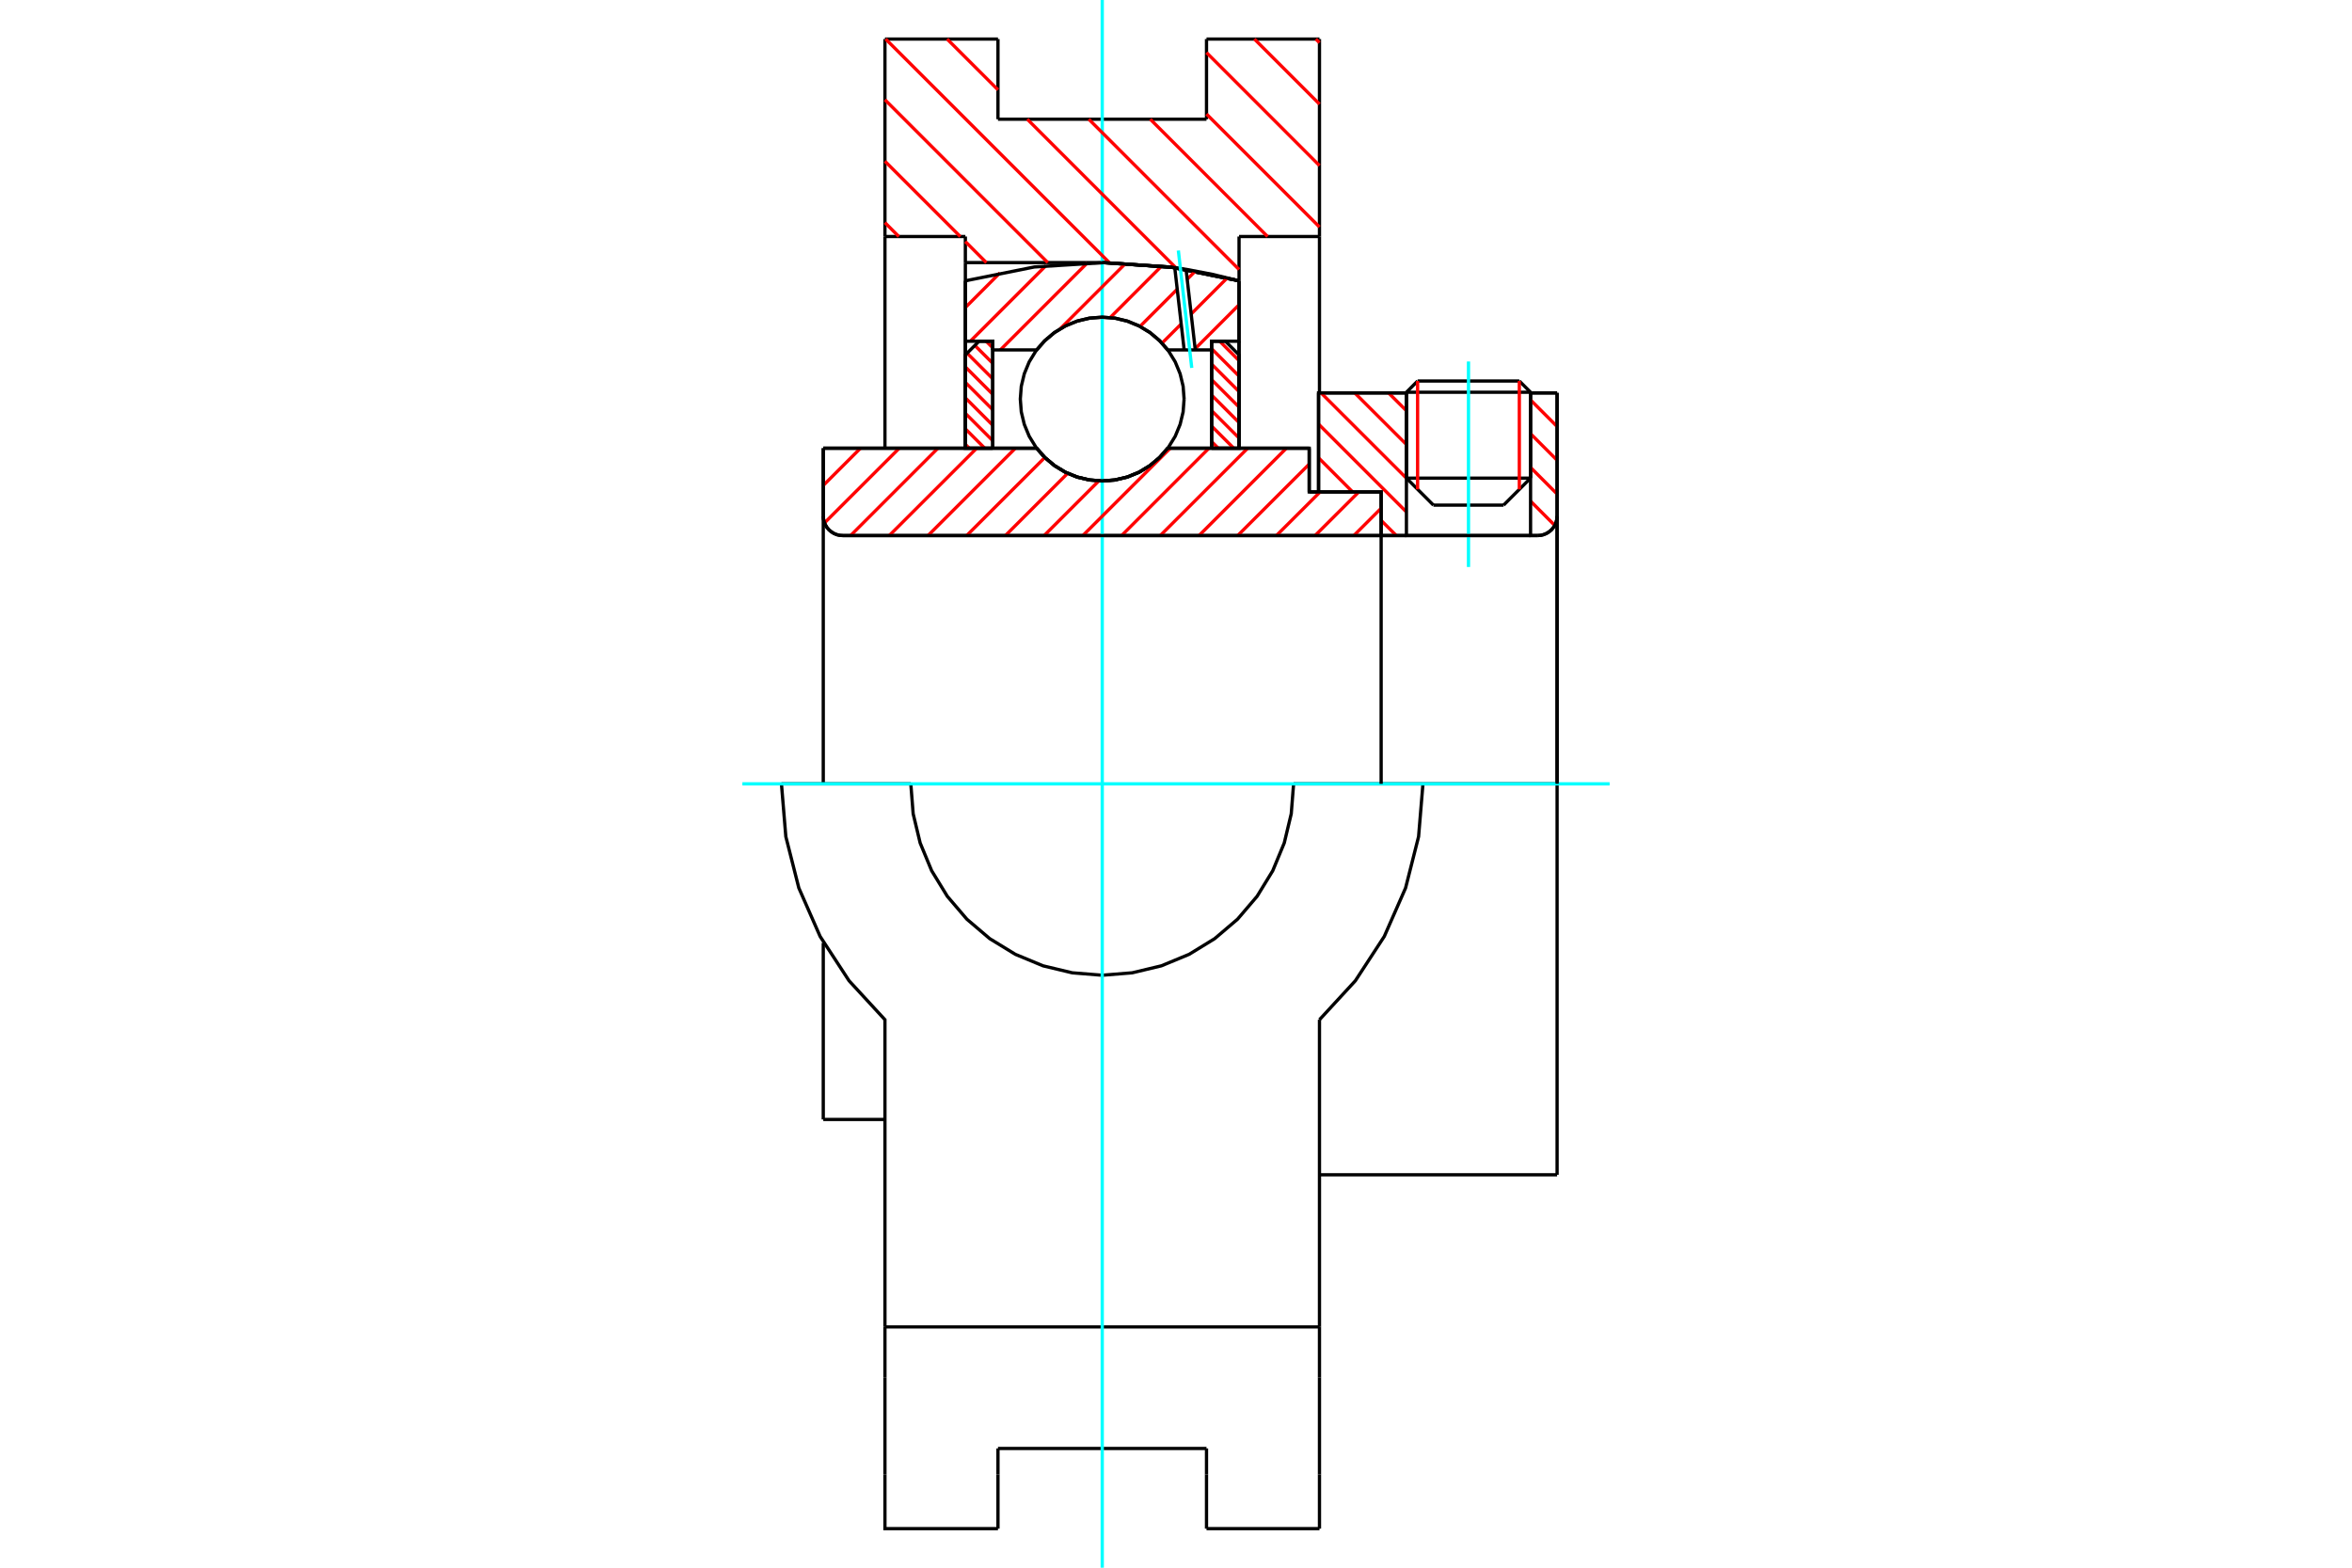 <?xml version="1.0" standalone="no"?>
<!DOCTYPE svg PUBLIC "-//W3C//DTD SVG 1.1//EN"
	"http://www.w3.org/Graphics/SVG/1.1/DTD/svg11.dtd">
<svg xmlns="http://www.w3.org/2000/svg" height="100%" width="100%" viewBox="0 0 36000 24000">
	<rect x="-1800" y="-1200" width="39600" height="26400" style="fill:#FFF"/>
	<g style="fill:none; fill-rule:evenodd" transform="matrix(1 0 0 1 0 0)">
		<g style="fill:none; stroke:#000; stroke-width:50; shape-rendering:geometricPrecision">
			<line x1="20039" y1="7531" x2="20182" y2="7531"/>
			<line x1="20039" y1="6862" x2="20039" y2="7531"/>
			<line x1="12601" y1="17138" x2="12601" y2="14435"/>
			<line x1="12601" y1="6862" x2="15867" y2="6862"/>
			<line x1="17874" y1="6862" x2="20039" y2="6862"/>
			<polyline points="15867,6862 15995,7007 16144,7131 16310,7231 16489,7304 16678,7348 16871,7363 17064,7348 17252,7304 17431,7231 17597,7131 17746,7007 17874,6862"/>
			<polyline points="12601,7900 12605,7947 12616,7992 12634,8036 12658,8076 12689,8112 12725,8142 12765,8167 12808,8185 12854,8196 12901,8199"/>
			<line x1="12601" y1="7900" x2="12601" y2="12000"/>
			<line x1="12601" y1="7900" x2="12601" y2="6862"/>
			<line x1="23427" y1="7320" x2="23427" y2="6015"/>
			<line x1="23014" y1="7733" x2="23427" y2="7320"/>
			<line x1="21527" y1="7320" x2="21940" y2="7733"/>
			<line x1="21527" y1="6015" x2="21527" y2="7320"/>
			<line x1="21527" y1="6015" x2="20182" y2="6015"/>
			<line x1="20182" y1="7531" x2="20182" y2="6015"/>
			<line x1="23534" y1="8199" x2="12901" y2="8199"/>
			<polyline points="23534,8199 23581,8196 23626,8185 23670,8167 23710,8142 23746,8112 23776,8076 23801,8036 23819,7992 23830,7947 23833,7900"/>
			<line x1="23833" y1="6015" x2="23833" y2="7900"/>
			<line x1="23833" y1="6015" x2="23427" y2="6015"/>
			<polyline points="23833,17985 23833,12000 21780,12000"/>
			<line x1="23833" y1="7900" x2="23833" y2="12000"/>
			<line x1="21527" y1="7320" x2="23427" y2="7320"/>
			<line x1="23427" y1="6005" x2="21527" y2="6005"/>
			<line x1="21698" y1="5833" x2="23255" y2="5833"/>
			<line x1="23014" y1="7733" x2="21940" y2="7733"/>
			<line x1="12601" y1="17138" x2="13545" y2="17138"/>
			<line x1="20196" y1="17985" x2="23833" y2="17985"/>
			<line x1="21527" y1="6005" x2="21527" y2="6015"/>
			<line x1="23427" y1="6015" x2="23427" y2="6005"/>
			<line x1="21698" y1="5833" x2="21527" y2="6005"/>
			<line x1="23427" y1="6005" x2="23255" y2="5833"/>
			<line x1="20196" y1="598" x2="20196" y2="3621"/>
			<line x1="18467" y1="598" x2="20196" y2="598"/>
			<line x1="18467" y1="1825" x2="18467" y2="598"/>
			<line x1="15275" y1="1825" x2="18467" y2="1825"/>
			<line x1="15275" y1="598" x2="15275" y2="1825"/>
			<line x1="13545" y1="598" x2="15275" y2="598"/>
			<line x1="13545" y1="3621" x2="13545" y2="598"/>
			<line x1="14776" y1="3621" x2="13545" y2="3621"/>
			<line x1="14776" y1="4020" x2="14776" y2="3621"/>
			<line x1="16871" y1="4020" x2="14776" y2="4020"/>
			<polyline points="18965,4299 17927,4090 16871,4020"/>
			<line x1="18965" y1="3621" x2="18965" y2="4299"/>
			<line x1="20196" y1="3621" x2="18965" y2="3621"/>
			<line x1="21780" y1="12000" x2="19800" y2="12000"/>
			<line x1="13941" y1="12000" x2="11961" y2="12000"/>
			<polyline points="13941,12000 13977,12458 14084,12905 14260,13330 14500,13722 14799,14072 15149,14370 15541,14610 15965,14786 16412,14893 16871,14930 17329,14893 17776,14786 18201,14610 18592,14370 18942,14072 19241,13722 19481,13330 19657,12905 19764,12458 19800,12000"/>
			<polyline points="11961,12000 12028,12808 12227,13594 12553,14336 12996,15015 13545,15611 13545,20314"/>
			<line x1="20196" y1="20314" x2="13545" y2="20314"/>
			<line x1="20196" y1="15611" x2="20196" y2="20314"/>
			<polyline points="20196,15611 20745,15015 21188,14336 21514,13594 21713,12808 21780,12000"/>
			<line x1="20196" y1="21086" x2="20196" y2="20314"/>
			<line x1="20196" y1="22571" x2="20196" y2="21086"/>
			<line x1="20196" y1="23402" x2="20196" y2="22571"/>
			<line x1="20196" y1="3621" x2="20196" y2="6015"/>
			<line x1="18965" y1="4299" x2="18965" y2="6862"/>
			<line x1="14776" y1="6862" x2="14776" y2="4020"/>
			<line x1="13545" y1="6862" x2="13545" y2="3621"/>
			<line x1="15275" y1="22571" x2="15275" y2="22175"/>
			<line x1="15275" y1="23402" x2="15275" y2="22571"/>
			<line x1="15275" y1="22175" x2="18467" y2="22175"/>
			<line x1="18467" y1="22571" x2="18467" y2="23402"/>
			<line x1="18467" y1="22175" x2="18467" y2="22571"/>
			<line x1="13545" y1="21086" x2="13545" y2="22571"/>
			<line x1="18467" y1="23402" x2="20196" y2="23402"/>
			<polyline points="13545,22571 13545,23402 15275,23402"/>
			<line x1="13545" y1="21086" x2="13545" y2="20314"/>
			<polyline points="18965,4299 17927,4090 16871,4020"/>
		</g>
		<g style="fill:none; stroke:#0FF; stroke-width:50; shape-rendering:geometricPrecision">
			<line x1="22477" y1="8680" x2="22477" y2="5534"/>
			<line x1="11363" y1="12000" x2="24637" y2="12000"/>
			<line x1="16871" y1="24000" x2="16871" y2="0"/>
		</g>
		<g style="fill:none; stroke:#F00; stroke-width:50; shape-rendering:geometricPrecision">
			<line x1="20141" y1="598" x2="20196" y2="653"/>
			<line x1="19200" y1="598" x2="20196" y2="1594"/>
			<line x1="18467" y1="805" x2="20196" y2="2535"/>
			<line x1="18467" y1="1746" x2="20196" y2="3475"/>
			<line x1="17606" y1="1825" x2="19401" y2="3621"/>
			<line x1="16665" y1="1825" x2="18965" y2="4126"/>
			<line x1="14497" y1="598" x2="15275" y2="1375"/>
			<line x1="15724" y1="1825" x2="17999" y2="4100"/>
			<line x1="13556" y1="598" x2="16979" y2="4020"/>
			<line x1="13545" y1="1527" x2="16037" y2="4020"/>
			<line x1="13545" y1="2468" x2="14698" y2="3621"/>
			<line x1="14776" y1="3698" x2="15097" y2="4020"/>
			<line x1="13545" y1="3408" x2="13757" y2="3621"/>
		</g>
		<g style="fill:none; stroke:#000; stroke-width:50; shape-rendering:geometricPrecision">
			<polyline points="18965,4299 17927,4090 16871,4020"/>
		</g>
		<g style="fill:none; stroke:#F00; stroke-width:50; shape-rendering:geometricPrecision">
			<line x1="23255" y1="5833" x2="23255" y2="7492"/>
			<line x1="21698" y1="7492" x2="21698" y2="5833"/>
			<line x1="14776" y1="6802" x2="14835" y2="6862"/>
			<line x1="14776" y1="6565" x2="15073" y2="6862"/>
			<line x1="14776" y1="6328" x2="15195" y2="6747"/>
			<line x1="14776" y1="6091" x2="15195" y2="6510"/>
			<line x1="14776" y1="5854" x2="15195" y2="6273"/>
			<line x1="14776" y1="5617" x2="15195" y2="6036"/>
			<line x1="14803" y1="5407" x2="15195" y2="5799"/>
			<line x1="14921" y1="5288" x2="15195" y2="5562"/>
			<line x1="15094" y1="5224" x2="15195" y2="5325"/>
		</g>
		<g style="fill:none; stroke:#000; stroke-width:50; shape-rendering:geometricPrecision">
			<polyline points="15195,6862 15195,5224 14985,5224 14776,5434 14776,6862 15195,6862"/>
		</g>
		<g style="fill:none; stroke:#F00; stroke-width:50; shape-rendering:geometricPrecision">
			<line x1="18669" y1="5224" x2="18965" y2="5521"/>
			<line x1="18546" y1="5339" x2="18965" y2="5758"/>
			<line x1="18546" y1="5576" x2="18965" y2="5995"/>
			<line x1="18546" y1="5813" x2="18965" y2="6232"/>
			<line x1="18546" y1="6050" x2="18965" y2="6469"/>
			<line x1="18546" y1="6287" x2="18965" y2="6706"/>
			<line x1="18546" y1="6524" x2="18884" y2="6862"/>
			<line x1="18546" y1="6761" x2="18647" y2="6862"/>
		</g>
		<g style="fill:none; stroke:#000; stroke-width:50; shape-rendering:geometricPrecision">
			<polyline points="18546,6862 18546,5224 18756,5224 18965,5434 18965,6862 18546,6862"/>
			<polyline points="18124,6109 18109,5913 18063,5722 17988,5540 17885,5372 17757,5223 17608,5095 17440,4992 17258,4917 17067,4871 16871,4856 16674,4871 16483,4917 16301,4992 16134,5095 15984,5223 15856,5372 15753,5540 15678,5722 15632,5913 15617,6109 15632,6306 15678,6497 15753,6679 15856,6846 15984,6996 16134,7124 16301,7227 16483,7302 16674,7348 16871,7363 17067,7348 17258,7302 17440,7227 17608,7124 17757,6996 17885,6846 17988,6679 18063,6497 18109,6306 18124,6109"/>
		</g>
		<g style="fill:none; stroke:#F00; stroke-width:50; shape-rendering:geometricPrecision">
			<line x1="23427" y1="6123" x2="23833" y2="6530"/>
			<line x1="23427" y1="6640" x2="23833" y2="7046"/>
			<line x1="23427" y1="7156" x2="23833" y2="7563"/>
			<line x1="23427" y1="7672" x2="23797" y2="8043"/>
			<line x1="21253" y1="6015" x2="21527" y2="6288"/>
			<line x1="23427" y1="8189" x2="23437" y2="8199"/>
			<line x1="20736" y1="6015" x2="21527" y2="6805"/>
			<line x1="20220" y1="6015" x2="21527" y2="7321"/>
			<line x1="20182" y1="6493" x2="21527" y2="7838"/>
			<line x1="20182" y1="7009" x2="20703" y2="7531"/>
			<line x1="21140" y1="7967" x2="21372" y2="8199"/>
			<line x1="20182" y1="7526" x2="20187" y2="7531"/>
		</g>
		<g style="fill:none; stroke:#000; stroke-width:50; shape-rendering:geometricPrecision">
			<line x1="23833" y1="12000" x2="23833" y2="6015"/>
			<polyline points="23534,8199 23581,8196 23626,8185 23670,8167 23710,8142 23746,8112 23776,8076 23801,8036 23819,7992 23830,7947 23833,7900"/>
			<polyline points="23534,8199 23427,8199 23427,6015"/>
			<polyline points="23427,8199 21527,8199 21527,6015"/>
			<polyline points="21527,8199 21140,8199 21140,12000"/>
			<polyline points="21140,8199 21140,7531 20182,7531 20182,6015 21527,6015"/>
			<line x1="23427" y1="6015" x2="23833" y2="6015"/>
		</g>
		<g style="fill:none; stroke:#F00; stroke-width:50; shape-rendering:geometricPrecision">
			<line x1="18965" y1="4666" x2="18293" y2="5339"/>
			<line x1="18783" y1="4256" x2="18232" y2="4807"/>
			<line x1="18080" y1="4959" x2="17786" y2="5253"/>
			<line x1="18296" y1="4150" x2="18171" y2="4275"/>
			<line x1="18019" y1="4427" x2="17449" y2="4997"/>
			<line x1="17778" y1="4075" x2="16992" y2="4862"/>
			<line x1="17229" y1="4032" x2="16227" y2="5034"/>
			<line x1="16642" y1="4026" x2="15311" y2="5357"/>
			<line x1="16009" y1="4067" x2="14852" y2="5224"/>
			<line x1="15305" y1="4178" x2="14776" y2="4708"/>
		</g>
		<g style="fill:none; stroke:#000; stroke-width:50; shape-rendering:geometricPrecision">
			<polyline points="14776,6862 14776,5224 14776,4299"/>
			<polyline points="17981,4097 16907,4020 15832,4087 14776,4299"/>
			<polyline points="18154,4123 18068,4110 17981,4097"/>
			<polyline points="18965,4299 18562,4201 18154,4123"/>
			<polyline points="18965,4299 18965,5224 18546,5224 18546,5357 18546,6862"/>
			<polyline points="18546,5357 18295,5357 18125,5357 17874,5357 17746,5212 17597,5088 17431,4988 17252,4915 17064,4870 16871,4856 16678,4870 16489,4915 16310,4988 16144,5088 15995,5212 15867,5357 15195,5357 15195,6862"/>
			<polyline points="15195,5357 15195,5224 14776,5224"/>
			<line x1="18965" y1="5224" x2="18965" y2="6862"/>
		</g>
		<g style="fill:none; stroke:#0FF; stroke-width:50; shape-rendering:geometricPrecision">
			<line x1="18241" y1="5632" x2="18036" y2="3835"/>
		</g>
		<g style="fill:none; stroke:#000; stroke-width:50; shape-rendering:geometricPrecision">
			<line x1="18125" y1="5357" x2="17981" y2="4097"/>
			<line x1="18295" y1="5357" x2="18154" y2="4123"/>
		</g>
		<g style="fill:none; stroke:#F00; stroke-width:50; shape-rendering:geometricPrecision">
			<line x1="21140" y1="7781" x2="20722" y2="8199"/>
			<line x1="20798" y1="7531" x2="20129" y2="8199"/>
			<line x1="20206" y1="7531" x2="19537" y2="8199"/>
			<line x1="20039" y1="7105" x2="18944" y2="8199"/>
			<line x1="19689" y1="6862" x2="18352" y2="8199"/>
			<line x1="19097" y1="6862" x2="17759" y2="8199"/>
			<line x1="18504" y1="6862" x2="17167" y2="8199"/>
			<line x1="17912" y1="6862" x2="16574" y2="8199"/>
			<line x1="16819" y1="7362" x2="15982" y2="8199"/>
			<line x1="16342" y1="7246" x2="15389" y2="8199"/>
			<line x1="15992" y1="7004" x2="14796" y2="8199"/>
			<line x1="15541" y1="6862" x2="14204" y2="8199"/>
			<line x1="14949" y1="6862" x2="13611" y2="8199"/>
			<line x1="14356" y1="6862" x2="13019" y2="8199"/>
			<line x1="13764" y1="6862" x2="12620" y2="8005"/>
			<line x1="13171" y1="6862" x2="12601" y2="7432"/>
		</g>
		<g style="fill:none; stroke:#000; stroke-width:50; shape-rendering:geometricPrecision">
			<polyline points="12601,6862 12601,7900 12605,7947 12616,7992 12634,8036 12658,8076 12689,8112 12725,8142 12765,8167 12808,8185 12854,8196 12901,8199 21140,8199 21140,7531 20039,7531 20039,6862 17874,6862"/>
			<polyline points="15867,6862 15995,7007 16144,7131 16310,7231 16489,7304 16678,7348 16871,7363 17064,7348 17252,7304 17431,7231 17597,7131 17746,7007 17874,6862"/>
			<polyline points="15867,6862 13020,6862 12601,6862"/>
		</g>
	</g>
</svg>
